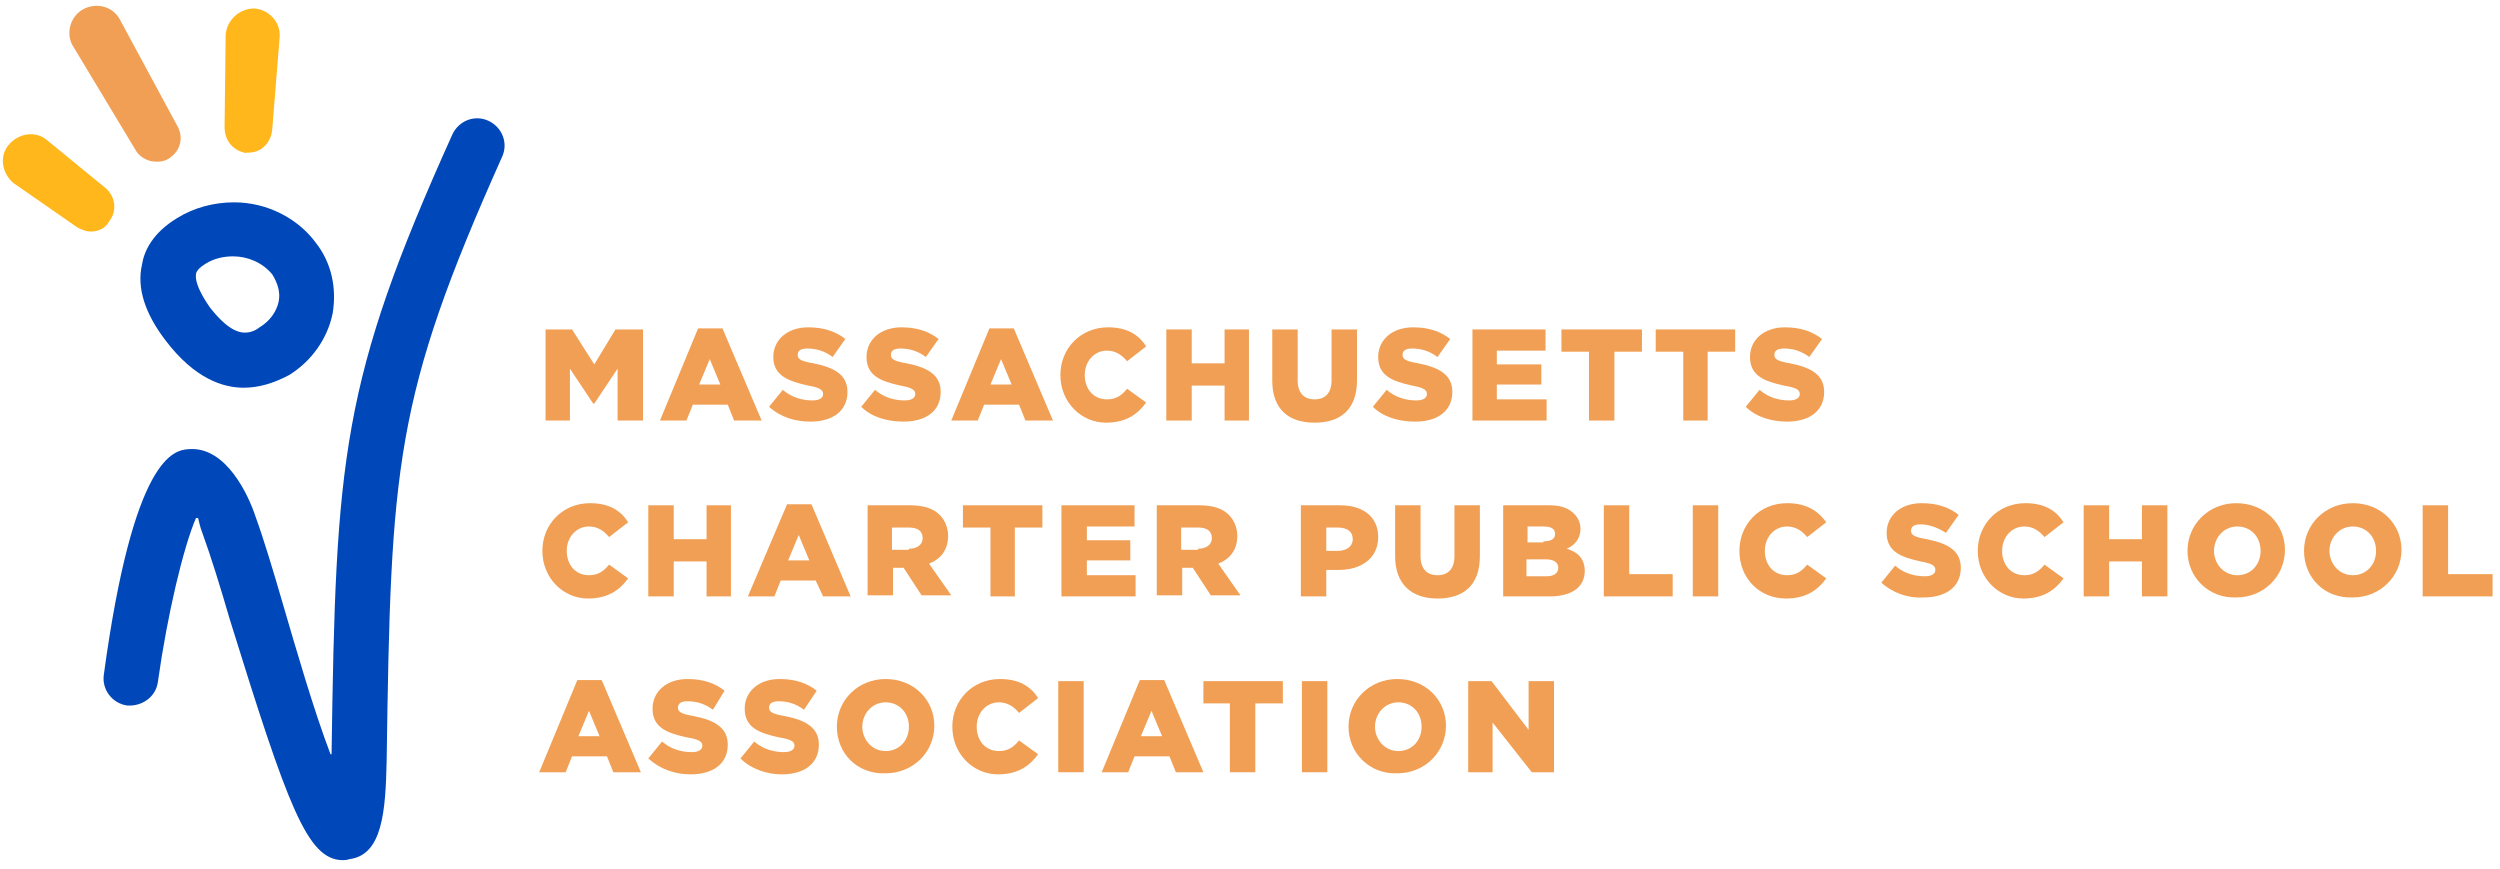 <?xml version="1.0" encoding="UTF-8"?> <svg xmlns="http://www.w3.org/2000/svg" xmlns:xlink="http://www.w3.org/1999/xlink" version="1.1" id="Layer_1" x="0px" y="0px" viewBox="0 0 236 82" style="enable-background:new 0 0 236 82;" xml:space="preserve"> <style type="text/css"> .st0{fill:#F09F54;} .st1{fill:#FFB71B;} .st2{fill:#0047BA;} </style> <g> <polygon class="st0" points="51.5,31.1 54,31.1 56.1,34.4 58.1,31.1 60.7,31.1 60.7,39.7 58.3,39.7 58.3,34.8 56.1,38.1 56,38.1 53.8,34.8 53.8,39.7 51.5,39.7 "></polygon> <path class="st0" d="M68,36.3l-1-2.4l-1,2.4H68z M65.9,31h2.3l3.7,8.7h-2.6l-0.6-1.5h-3.3l-0.6,1.5h-2.5L65.9,31z"></path> <g> <path class="st0" d="M72.6,38.4l1.3-1.6c0.8,0.7,1.8,1,2.8,1c0.6,0,1-0.2,1-0.6v0c0-0.4-0.3-0.6-1.4-0.8C74.5,36,73,35.5,73,33.7 v0c0-1.6,1.3-2.8,3.3-2.8c1.5,0,2.6,0.4,3.5,1.1l-1.2,1.7c-0.8-0.6-1.6-0.8-2.4-0.8c-0.6,0-0.9,0.2-0.9,0.6v0 c0,0.4,0.3,0.6,1.5,0.8c2,0.4,3.2,1.1,3.2,2.7v0c0,1.8-1.4,2.8-3.5,2.8C75.1,39.8,73.7,39.4,72.6,38.4"></path> <path class="st0" d="M81.3,38.4l1.3-1.6c0.8,0.7,1.8,1,2.8,1c0.6,0,1-0.2,1-0.6v0c0-0.4-0.3-0.6-1.4-0.8c-1.8-0.4-3.2-0.9-3.2-2.7 v0c0-1.6,1.3-2.8,3.3-2.8c1.5,0,2.6,0.4,3.5,1.1l-1.2,1.7c-0.8-0.6-1.6-0.8-2.4-0.8c-0.6,0-0.9,0.2-0.9,0.6v0 c0,0.4,0.3,0.6,1.5,0.8c2,0.4,3.2,1.1,3.2,2.7v0c0,1.8-1.4,2.8-3.5,2.8C83.8,39.8,82.3,39.4,81.3,38.4"></path> </g> <path class="st0" d="M95.5,36.3l-1-2.4l-1,2.4H95.5z M93.4,31h2.3l3.7,8.7h-2.6l-0.6-1.5h-3.3l-0.6,1.5h-2.5L93.4,31z"></path> <g> <path class="st0" d="M100.1,35.4L100.1,35.4c0-2.5,1.9-4.5,4.5-4.5c1.8,0,2.9,0.7,3.6,1.8l-1.8,1.4c-0.5-0.6-1.1-1-1.9-1 c-1.2,0-2.1,1-2.1,2.3v0c0,1.3,0.8,2.3,2.1,2.3c0.9,0,1.4-0.4,1.9-1l1.8,1.3c-0.8,1.1-1.9,1.9-3.8,1.9 C102.1,39.9,100.1,38,100.1,35.4"></path> </g> <polygon class="st0" points="110.1,31.1 112.5,31.1 112.5,34.3 115.6,34.3 115.6,31.1 117.9,31.1 117.9,39.7 115.6,39.7 115.6,36.4 112.5,36.4 112.5,39.7 110.1,39.7 "></polygon> <g> <path class="st0" d="M120.1,35.9v-4.8h2.4v4.8c0,1.2,0.6,1.8,1.6,1.8c1,0,1.6-0.6,1.6-1.8v-4.8h2.4v4.8c0,2.8-1.6,4-4,4 C121.6,39.9,120.1,38.6,120.1,35.9"></path> <path class="st0" d="M129.6,38.4l1.3-1.6c0.8,0.7,1.8,1,2.8,1c0.6,0,1-0.2,1-0.6v0c0-0.4-0.3-0.6-1.4-0.8 c-1.8-0.4-3.2-0.9-3.2-2.7v0c0-1.6,1.3-2.8,3.3-2.8c1.5,0,2.6,0.4,3.5,1.1l-1.2,1.7c-0.8-0.6-1.6-0.8-2.4-0.8 c-0.6,0-0.9,0.2-0.9,0.6v0c0,0.4,0.3,0.6,1.5,0.8c2,0.4,3.2,1.1,3.2,2.7v0c0,1.8-1.4,2.8-3.5,2.8 C132.1,39.8,130.6,39.4,129.6,38.4"></path> </g> <polygon class="st0" points="139,31.1 145.9,31.1 145.9,33.1 141.3,33.1 141.3,34.4 145.5,34.4 145.5,36.3 141.3,36.3 141.3,37.7 146,37.7 146,39.7 139,39.7 "></polygon> <polygon class="st0" points="150,33.2 147.4,33.2 147.4,31.1 155,31.1 155,33.2 152.4,33.2 152.4,39.7 150,39.7 "></polygon> <polygon class="st0" points="158.9,33.2 156.3,33.2 156.3,31.1 163.8,31.1 163.8,33.2 161.2,33.2 161.2,39.7 158.9,39.7 "></polygon> <g> <path class="st0" d="M164.8,38.4l1.3-1.6c0.8,0.7,1.8,1,2.8,1c0.6,0,1-0.2,1-0.6v0c0-0.4-0.3-0.6-1.5-0.8 c-1.8-0.4-3.2-0.9-3.2-2.7v0c0-1.6,1.3-2.8,3.3-2.8c1.5,0,2.6,0.4,3.5,1.1l-1.2,1.7c-0.8-0.6-1.6-0.8-2.4-0.8 c-0.6,0-0.9,0.2-0.9,0.6v0c0,0.4,0.3,0.6,1.5,0.8c2,0.4,3.2,1.1,3.2,2.7v0c0,1.8-1.4,2.8-3.5,2.8 C167.3,39.8,165.8,39.4,164.8,38.4"></path> <path class="st0" d="M51.2,52L51.2,52c0-2.5,1.9-4.5,4.5-4.5c1.8,0,2.9,0.7,3.6,1.8l-1.8,1.4c-0.5-0.6-1.1-1-1.9-1 c-1.2,0-2.1,1-2.1,2.3v0c0,1.3,0.8,2.3,2.1,2.3c0.9,0,1.4-0.4,1.9-1l1.8,1.3c-0.8,1.1-1.9,1.9-3.8,1.9 C53.2,56.5,51.2,54.6,51.2,52"></path> </g> <polygon class="st0" points="61.2,47.7 63.6,47.7 63.6,50.9 66.7,50.9 66.7,47.7 69,47.7 69,56.3 66.7,56.3 66.7,53 63.6,53 63.6,56.3 61.2,56.3 "></polygon> <path class="st0" d="M76.4,52.9l-1-2.4l-1,2.4H76.4z M74.3,47.6h2.3l3.7,8.7h-2.6L77,54.8h-3.3l-0.6,1.5h-2.5L74.3,47.6z"></path> <g> <path class="st0" d="M85.8,51.8c0.8,0,1.3-0.4,1.3-1v0c0-0.7-0.5-1-1.3-1h-1.6v2.1H85.8z M81.8,47.7h4.1c1.3,0,2.2,0.3,2.8,0.9 c0.5,0.5,0.8,1.2,0.8,2v0c0,1.3-0.7,2.2-1.8,2.6l2.1,3H87l-1.7-2.6h0h-1v2.6h-2.4V47.7z"></path> </g> <polygon class="st0" points="93.5,49.8 90.9,49.8 90.9,47.7 98.4,47.7 98.4,49.8 95.8,49.8 95.8,56.3 93.5,56.3 "></polygon> <polygon class="st0" points="100.2,47.7 107.1,47.7 107.1,49.7 102.6,49.7 102.6,51 106.7,51 106.7,52.9 102.6,52.9 102.6,54.3 107.2,54.3 107.2,56.3 100.2,56.3 "></polygon> <g> <path class="st0" d="M113.1,51.8c0.8,0,1.3-0.4,1.3-1v0c0-0.7-0.5-1-1.3-1h-1.6v2.1H113.1z M109.1,47.7h4.1c1.3,0,2.2,0.3,2.8,0.9 c0.5,0.5,0.8,1.2,0.8,2v0c0,1.3-0.7,2.2-1.8,2.6l2.1,3h-2.8l-1.7-2.6h0h-1v2.6h-2.4V47.7z"></path> <path class="st0" d="M126.3,52c0.8,0,1.4-0.4,1.4-1.1v0c0-0.7-0.5-1.1-1.4-1.1h-1.1V52H126.3z M122.8,47.7h3.7 c2.2,0,3.6,1.1,3.6,3v0c0,2-1.6,3.1-3.7,3.1h-1.2v2.5h-2.4V47.7z"></path> <path class="st0" d="M131.7,52.5v-4.8h2.4v4.8c0,1.2,0.6,1.8,1.6,1.8c1,0,1.6-0.6,1.6-1.8v-4.8h2.4v4.8c0,2.8-1.6,4-4,4 C133.3,56.5,131.7,55.2,131.7,52.5"></path> <path class="st0" d="M146,54.4c0.7,0,1.1-0.3,1.1-0.8v0c0-0.5-0.4-0.8-1.2-0.8h-1.8v1.6H146z M145.7,51.1c0.7,0,1.1-0.2,1.1-0.7v0 c0-0.5-0.4-0.7-1.1-0.7h-1.5v1.5H145.7z M141.9,47.7h4.4c1.1,0,1.8,0.3,2.3,0.8c0.3,0.3,0.6,0.8,0.6,1.4v0c0,1-0.6,1.6-1.3,1.9 c1,0.3,1.7,0.9,1.7,2.1v0c0,1.5-1.2,2.4-3.3,2.4h-4.4V47.7z"></path> </g> <polygon class="st0" points="151.4,47.7 153.8,47.7 153.8,54.2 157.9,54.2 157.9,56.3 151.4,56.3 "></polygon> <rect x="159.8" y="47.7" class="st0" width="2.4" height="8.6"></rect> <g> <path class="st0" d="M164.2,52L164.2,52c0-2.5,1.9-4.5,4.5-4.5c1.8,0,2.9,0.7,3.7,1.8l-1.8,1.4c-0.5-0.6-1.1-1-1.9-1 c-1.2,0-2.1,1-2.1,2.3v0c0,1.3,0.8,2.3,2.1,2.3c0.9,0,1.4-0.4,1.9-1l1.8,1.3c-0.8,1.1-1.9,1.9-3.8,1.9 C166.1,56.5,164.2,54.6,164.2,52"></path> <path class="st0" d="M177.6,55l1.3-1.6c0.8,0.7,1.8,1,2.8,1c0.6,0,1-0.2,1-0.6v0c0-0.4-0.3-0.6-1.4-0.8c-1.8-0.4-3.2-0.9-3.2-2.7 v0c0-1.6,1.3-2.8,3.3-2.8c1.5,0,2.6,0.4,3.5,1.1l-1.2,1.7c-0.8-0.5-1.6-0.8-2.4-0.8c-0.6,0-0.9,0.2-0.9,0.6v0 c0,0.4,0.3,0.6,1.5,0.8c2,0.4,3.2,1.1,3.2,2.7v0c0,1.8-1.4,2.8-3.5,2.8C180.2,56.5,178.7,56,177.6,55"></path> <path class="st0" d="M186.7,52L186.7,52c0-2.5,1.9-4.5,4.5-4.5c1.8,0,2.9,0.7,3.6,1.8l-1.8,1.4c-0.5-0.6-1.1-1-1.9-1 c-1.2,0-2.1,1-2.1,2.3v0c0,1.3,0.8,2.3,2.1,2.3c0.9,0,1.4-0.4,1.9-1l1.8,1.3c-0.8,1.1-1.9,1.9-3.8,1.9 C188.7,56.5,186.7,54.6,186.7,52"></path> </g> <polygon class="st0" points="196.7,47.7 199.1,47.7 199.1,50.9 202.2,50.9 202.2,47.7 204.6,47.7 204.6,56.3 202.2,56.3 202.2,53 199.1,53 199.1,56.3 196.7,56.3 "></polygon> <g> <path class="st0" d="M213.4,52L213.4,52c0-1.3-0.9-2.3-2.2-2.3c-1.3,0-2.2,1.1-2.2,2.3v0c0,1.2,0.9,2.3,2.2,2.3 C212.5,54.3,213.4,53.3,213.4,52 M206.5,52L206.5,52c0-2.5,2-4.5,4.6-4.5c2.7,0,4.6,2,4.6,4.4v0c0,2.5-2,4.5-4.6,4.5 C208.5,56.5,206.5,54.5,206.5,52"></path> <path class="st0" d="M224.3,52L224.3,52c0-1.3-0.9-2.3-2.2-2.3c-1.3,0-2.2,1.1-2.2,2.3v0c0,1.2,0.9,2.3,2.2,2.3 C223.4,54.3,224.3,53.3,224.3,52 M217.5,52L217.5,52c0-2.5,2-4.5,4.6-4.5c2.7,0,4.6,2,4.6,4.4v0c0,2.5-2,4.5-4.6,4.5 C219.4,56.5,217.5,54.5,217.5,52"></path> </g> <polygon class="st0" points="228.7,47.7 231.1,47.7 231.1,54.2 235.3,54.2 235.3,56.3 228.7,56.3 "></polygon> <path class="st0" d="M56.6,69.5l-1-2.4l-1,2.4H56.6z M54.5,64.2h2.3l3.7,8.7h-2.6l-0.6-1.5h-3.3l-0.6,1.5h-2.5L54.5,64.2z"></path> <g> <path class="st0" d="M61.2,71.6l1.3-1.6c0.8,0.7,1.8,1,2.8,1c0.6,0,1-0.2,1-0.6v0c0-0.4-0.3-0.6-1.5-0.8c-1.8-0.4-3.2-0.9-3.2-2.7 v0c0-1.6,1.3-2.8,3.3-2.8c1.5,0,2.6,0.4,3.5,1.1L67.3,67c-0.8-0.6-1.6-0.8-2.4-0.8c-0.6,0-0.9,0.2-0.9,0.6v0 c0,0.4,0.3,0.6,1.5,0.8c2,0.4,3.2,1.1,3.2,2.7v0c0,1.8-1.4,2.8-3.5,2.8C63.7,73.1,62.3,72.6,61.2,71.6"></path> <path class="st0" d="M69.9,71.6l1.3-1.6c0.8,0.7,1.8,1,2.8,1c0.6,0,1-0.2,1-0.6v0c0-0.4-0.3-0.6-1.5-0.8c-1.8-0.4-3.2-0.9-3.2-2.7 v0c0-1.6,1.3-2.8,3.3-2.8c1.5,0,2.6,0.4,3.5,1.1L75.9,67c-0.8-0.6-1.6-0.8-2.4-0.8c-0.6,0-0.9,0.2-0.9,0.6v0 c0,0.4,0.3,0.6,1.5,0.8c2,0.4,3.2,1.1,3.2,2.7v0c0,1.8-1.4,2.8-3.5,2.8C72.4,73.1,70.9,72.6,69.9,71.6"></path> <path class="st0" d="M85.8,68.6L85.8,68.6c0-1.3-0.9-2.3-2.2-2.3c-1.3,0-2.2,1.1-2.2,2.3v0c0,1.2,0.9,2.3,2.2,2.3 C84.9,70.9,85.8,69.9,85.8,68.6 M79,68.6L79,68.6c0-2.5,2-4.5,4.6-4.5c2.7,0,4.6,2,4.6,4.4v0c0,2.5-2,4.5-4.6,4.5 C80.9,73.1,79,71.1,79,68.6"></path> <path class="st0" d="M89.9,68.6L89.9,68.6c0-2.5,1.9-4.5,4.5-4.5c1.8,0,2.9,0.7,3.6,1.8l-1.8,1.4c-0.5-0.6-1.1-1-1.9-1 c-1.2,0-2.1,1-2.1,2.3v0c0,1.3,0.8,2.3,2.1,2.3c0.9,0,1.4-0.4,1.9-1l1.8,1.3c-0.8,1.1-1.9,1.9-3.8,1.9 C91.9,73.1,89.9,71.2,89.9,68.6"></path> </g> <rect x="99.9" y="64.3" class="st0" width="2.4" height="8.6"></rect> <path class="st0" d="M109.7,69.5l-1-2.4l-1,2.4H109.7z M107.6,64.2h2.3l3.7,8.7H111l-0.6-1.5h-3.3l-0.6,1.5H104L107.6,64.2z"></path> <polygon class="st0" points="116.1,66.4 113.6,66.4 113.6,64.3 121.1,64.3 121.1,66.4 118.5,66.4 118.5,72.9 116.1,72.9 "></polygon> <rect x="122.9" y="64.3" class="st0" width="2.4" height="8.6"></rect> <g> <path class="st0" d="M134.2,68.6L134.2,68.6c0-1.3-0.9-2.3-2.2-2.3c-1.3,0-2.2,1.1-2.2,2.3v0c0,1.2,0.9,2.3,2.2,2.3 C133.3,70.9,134.2,69.9,134.2,68.6 M127.3,68.6L127.3,68.6c0-2.5,2-4.5,4.6-4.5c2.7,0,4.6,2,4.6,4.4v0c0,2.5-2,4.5-4.6,4.5 C129.3,73.1,127.3,71.1,127.3,68.6"></path> </g> <polygon class="st0" points="138.6,64.3 140.8,64.3 144.3,68.9 144.3,64.3 146.7,64.3 146.7,72.9 144.6,72.9 140.9,68.2 140.9,72.9 138.6,72.9 "></polygon> <g> <path class="st1" d="M8.1,21.8c-0.3-0.1-0.6-0.2-0.9-0.4l-5.9-4.1c-1.1-0.9-1.4-2.5-0.5-3.6c0.9-1.1,2.5-1.4,3.6-0.5l5.5,4.5 c1,0.8,1.2,2.2,0.4,3.2C9.9,21.7,8.9,22,8.1,21.8"></path> <path class="st0" d="M14.2,15.2C13.5,15,13,14.6,12.7,14L6.8,4.2C6.2,3,6.7,1.4,8,0.8c1.3-0.6,2.8-0.1,3.4,1.2l5.4,10 c0.6,1.2,0.1,2.5-1.1,3.1C15.2,15.3,14.7,15.3,14.2,15.2"></path> <path class="st1" d="M23,14.4c-1.1-0.3-1.8-1.2-1.8-2.4l0.1-8.7c0.1-1.4,1.3-2.5,2.7-2.5c1.4,0.1,2.5,1.3,2.4,2.7l-0.7,8.7 c-0.1,1.3-1.1,2.3-2.4,2.2C23.3,14.5,23.1,14.4,23,14.4"></path> <path class="st2" d="M22,24.2c-0.9,0-1.8,0.2-2.6,0.7c-0.5,0.3-0.9,0.7-0.9,1c-0.1,0.7,0.4,1.8,1.3,3.1c0.7,0.9,2,2.4,3.3,2.4 c0.4,0,0.9-0.1,1.4-0.5c1-0.6,1.6-1.5,1.8-2.4c0.2-0.9-0.1-1.8-0.6-2.6C24.8,24.8,23.4,24.2,22,24.2 M23,36.6 c-1.9,0-4.6-0.8-7.4-4.5c-1.9-2.5-2.7-4.9-2.2-7.1c0.2-1.3,1-3,3.3-4.4c1.6-1,3.5-1.5,5.4-1.5c3.1,0,6,1.5,7.7,3.8 c1.5,1.9,2,4.3,1.6,6.7c-0.5,2.4-2,4.5-4.1,5.8C25.8,36.2,24.4,36.6,23,36.6"></path> <path class="st2" d="M32.3,81.2c-3.3-0.1-5.1-5-10.6-22.7c-0.9-3.1-1.8-6-2.6-8.2c-0.2-0.5-0.3-1-0.4-1.4l-0.2,0 c-1.2,2.8-2.7,9.1-3.6,15.5c-0.2,1.4-1.5,2.3-2.9,2.2c-1.4-0.2-2.4-1.5-2.2-2.9c2.8-20.6,6.6-21.2,8-21.3c3.6-0.3,5.7,4.5,6.3,6.3 c0.8,2.2,1.7,5.2,2.6,8.3c1.2,4.1,2.9,10,4.5,14.2l0.1,0c0.4-28,0.9-35.2,11.4-58.5c0.6-1.3,2.1-1.9,3.4-1.3 c1.3,0.6,1.9,2.1,1.3,3.4C37.2,37.6,36.9,44,36.5,71.8c-0.1,4.8-0.4,8.9-3.5,9.3C32.7,81.2,32.5,81.2,32.3,81.2"></path> </g> </g> </svg> 